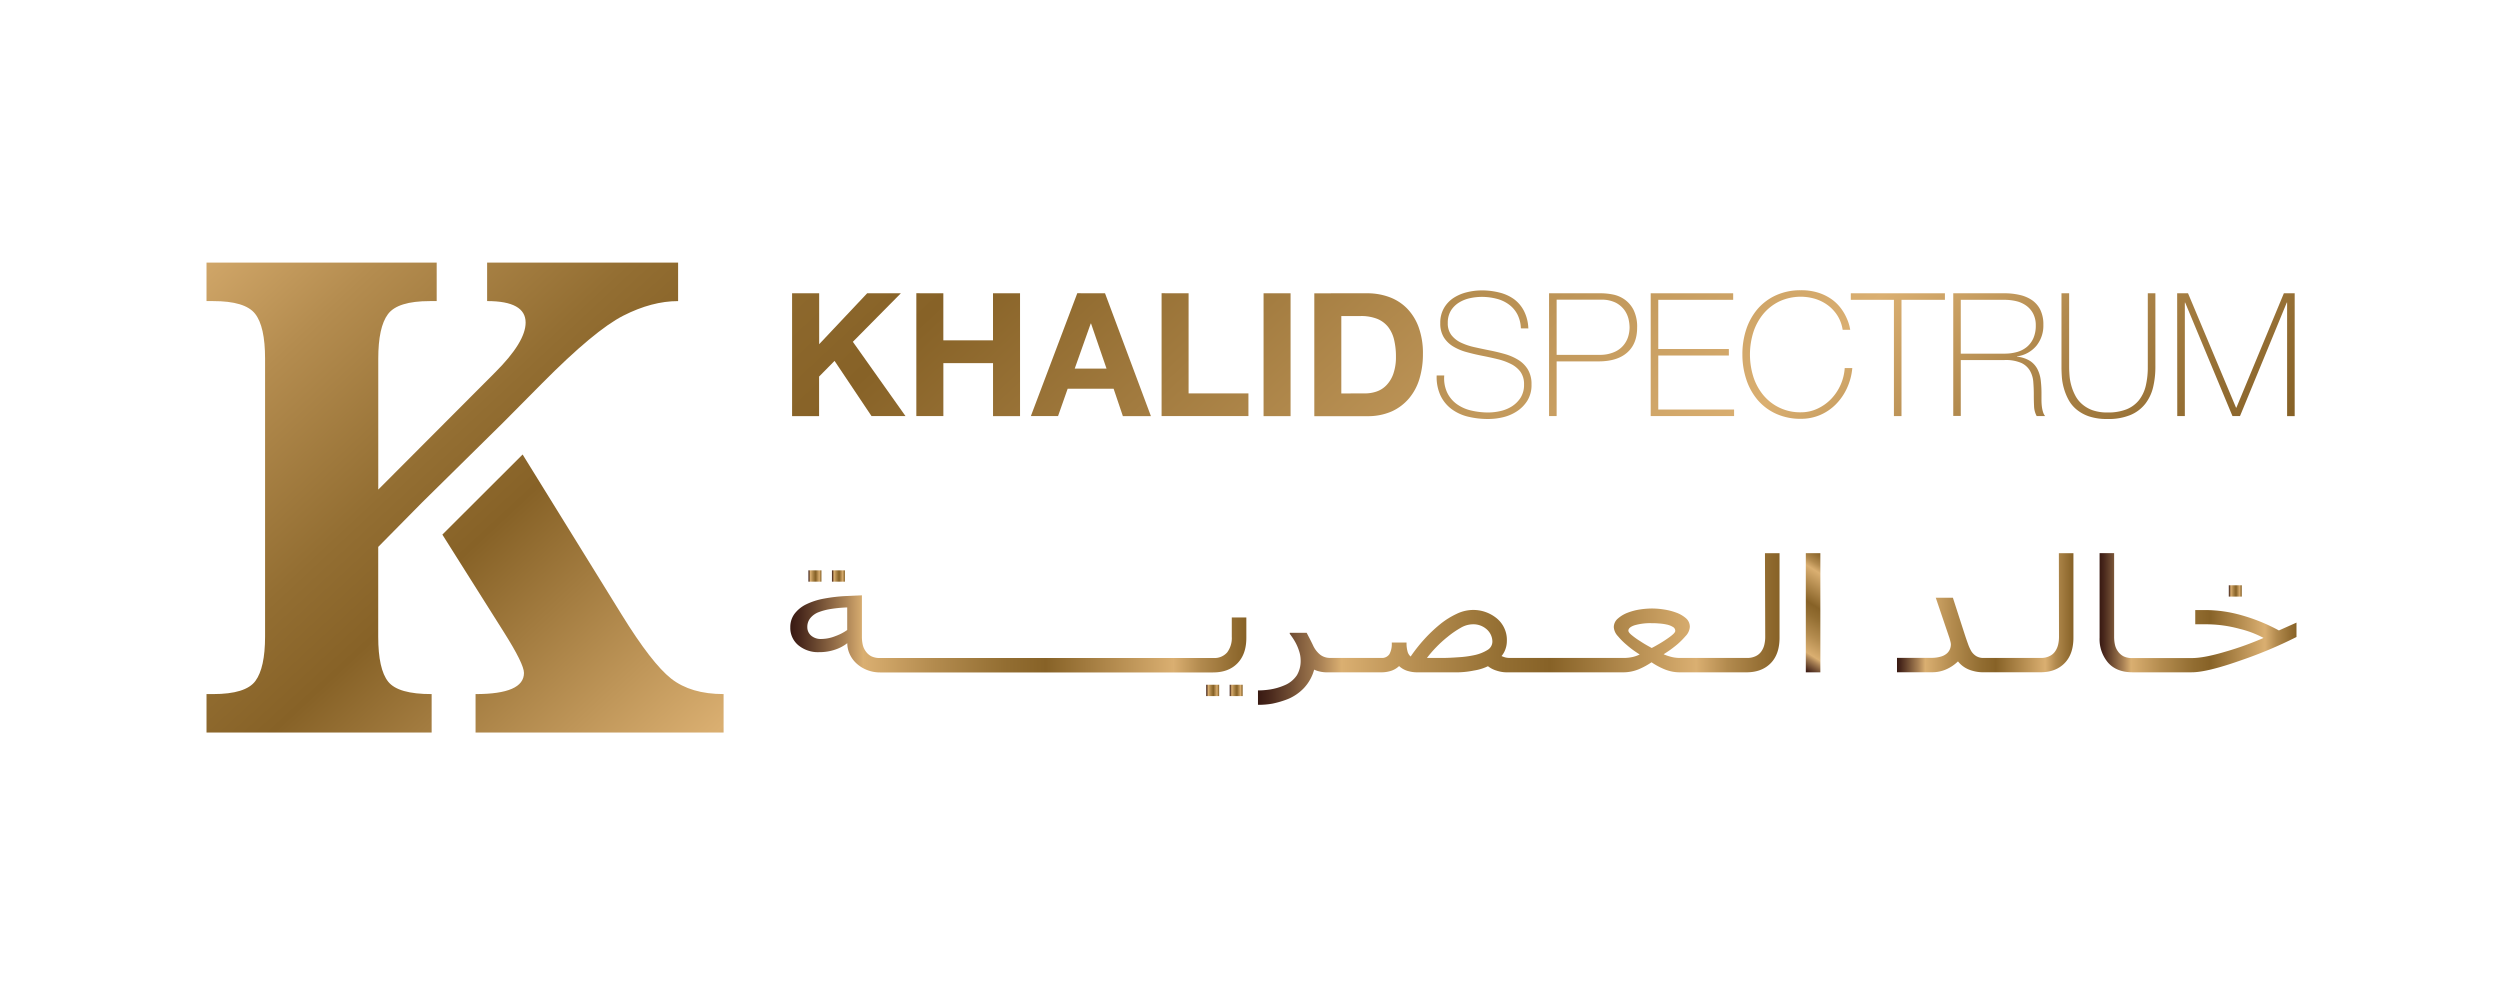 <svg id="Layer_1" data-name="Layer 1" xmlns="http://www.w3.org/2000/svg" xmlns:xlink="http://www.w3.org/1999/xlink" viewBox="0 0 956.34 377.93"><defs><style>.cls-1{fill:url(#linear-gradient);}.cls-2{fill:url(#linear-gradient-2);}.cls-3{fill:url(#linear-gradient-3);}.cls-4{fill:url(#linear-gradient-4);}.cls-5{fill:url(#linear-gradient-5);}.cls-6{fill:url(#linear-gradient-6);}.cls-7{fill:url(#linear-gradient-7);}.cls-8{fill:url(#linear-gradient-8);}.cls-9{fill:url(#linear-gradient-9);}.cls-10{fill:url(#linear-gradient-10);}.cls-11{fill:url(#linear-gradient-11);}.cls-12{fill:url(#linear-gradient-12);}.cls-13{fill:url(#linear-gradient-13);}.cls-14{fill:url(#linear-gradient-14);}.cls-15{fill:url(#linear-gradient-15);}.cls-16{fill:url(#linear-gradient-16);}.cls-17{fill:url(#linear-gradient-17);}.cls-18{fill:url(#linear-gradient-18);}.cls-19{fill:url(#linear-gradient-19);}.cls-20{fill:url(#linear-gradient-20);}.cls-21{fill:url(#linear-gradient-21);}.cls-22{fill:url(#linear-gradient-22);}.cls-23{fill:url(#linear-gradient-23);}.cls-24{fill:url(#linear-gradient-24);}.cls-25{fill:url(#linear-gradient-25);}</style><linearGradient id="linear-gradient" x1="26.54" y1="36.89" x2="307.57" y2="339.17" gradientUnits="userSpaceOnUse"><stop offset="0" stop-color="#381912"/><stop offset="0.02" stop-color="#47261b"/><stop offset="0.06" stop-color="#6d4a31"/><stop offset="0.12" stop-color="#aa8255"/><stop offset="0.16" stop-color="#daaf71"/><stop offset="0.31" stop-color="#b48c4f"/><stop offset="0.47" stop-color="#936e32"/><stop offset="0.56" stop-color="#876227"/><stop offset="0.84" stop-color="#daaf71"/><stop offset="0.9" stop-color="#b28a4e"/><stop offset="0.97" stop-color="#936d32"/><stop offset="1" stop-color="#876227"/></linearGradient><linearGradient id="linear-gradient-2" x1="-0.37" y1="-213.03" x2="590.94" y2="423" xlink:href="#linear-gradient"/><linearGradient id="linear-gradient-3" x1="24.6" y1="-236.24" x2="615.9" y2="399.79" xlink:href="#linear-gradient"/><linearGradient id="linear-gradient-4" x1="45.07" y1="-255.27" x2="636.37" y2="380.76" xlink:href="#linear-gradient"/><linearGradient id="linear-gradient-5" x1="67.05" y1="-275.71" x2="658.36" y2="360.32" xlink:href="#linear-gradient"/><linearGradient id="linear-gradient-6" x1="87.97" y1="-295.16" x2="679.28" y2="340.86" xlink:href="#linear-gradient"/><linearGradient id="linear-gradient-7" x1="103.7" y1="-309.78" x2="694.98" y2="326.22" xlink:href="#linear-gradient"/><linearGradient id="linear-gradient-8" x1="130.29" y1="-334.5" x2="721.6" y2="301.52" xlink:href="#linear-gradient"/><linearGradient id="linear-gradient-9" x1="151.03" y1="-353.78" x2="742.33" y2="282.25" xlink:href="#linear-gradient"/><linearGradient id="linear-gradient-10" x1="173.11" y1="-374.31" x2="764.42" y2="261.71" xlink:href="#linear-gradient"/><linearGradient id="linear-gradient-11" x1="195.24" y1="-394.88" x2="786.54" y2="241.14" xlink:href="#linear-gradient"/><linearGradient id="linear-gradient-12" x1="219.77" y1="-417.69" x2="811.07" y2="218.34" xlink:href="#linear-gradient"/><linearGradient id="linear-gradient-13" x1="234.22" y1="-431.12" x2="825.52" y2="204.9" xlink:href="#linear-gradient"/><linearGradient id="linear-gradient-14" x1="260.73" y1="-455.77" x2="852.03" y2="180.26" xlink:href="#linear-gradient"/><linearGradient id="linear-gradient-15" x1="284.72" y1="-478.07" x2="876.02" y2="157.96" xlink:href="#linear-gradient"/><linearGradient id="linear-gradient-16" x1="318.25" y1="220.35" x2="323.22" y2="220.35" xlink:href="#linear-gradient"/><linearGradient id="linear-gradient-17" x1="309.26" y1="220.35" x2="314.23" y2="220.35" xlink:href="#linear-gradient"/><linearGradient id="linear-gradient-18" x1="461.42" y1="264.11" x2="466.37" y2="264.11" xlink:href="#linear-gradient"/><linearGradient id="linear-gradient-19" x1="470.4" y1="264.11" x2="475.37" y2="264.11" xlink:href="#linear-gradient"/><linearGradient id="linear-gradient-20" x1="302.32" y1="242.46" x2="476.77" y2="242.46" xlink:href="#linear-gradient"/><linearGradient id="linear-gradient-21" x1="481.23" y1="240.62" x2="680.84" y2="240.62" xlink:href="#linear-gradient"/><linearGradient id="linear-gradient-22" x1="682.55" y1="252.05" x2="704.6" y2="216.76" xlink:href="#linear-gradient"/><linearGradient id="linear-gradient-23" x1="725.67" y1="234.41" x2="793.21" y2="234.41" xlink:href="#linear-gradient"/><linearGradient id="linear-gradient-24" x1="852.6" y1="226.06" x2="857.57" y2="226.06" xlink:href="#linear-gradient"/><linearGradient id="linear-gradient-25" x1="803.17" y1="234.41" x2="878.49" y2="234.41" xlink:href="#linear-gradient"/></defs><path class="cls-1" d="M165.12,265.51v14.72H79V265.51h2.55q12.44,0,16.14-5t3.71-17V137.19q0-12.34-3.83-17.18t-16-4.83H79V100.46h88.05v14.72H164.4q-12.28,0-16,5c-2.48,3.32-3.7,9-3.7,17v50.1l44.68-44.8q11.7-11.67,11.69-19.09,0-8.22-14.73-8.22V100.46h73.06v14.72q-10,0-20.94,5.56t-31.05,25.85l-15,15.12h0l-30.95,30.5h0l-16.78,17v34.34q0,12.45,3.82,17.22T165.12,265.51Zm91.64-5.9q-7.47-5.9-18.93-24.46l-37.91-61.29-30.7,30.64h0l23.68,37.55c5,7.95,7.54,13.09,7.54,15.37q0,8.1-18.52,8.09v14.72H276.8V265.51C268.43,265.51,261.77,263.53,256.76,259.61Z"/><path class="cls-2" d="M313.36,112.19v19.48l18.36-19.48h12.89l-18.36,18.56,20.14,28.42h-13l-14.14-21.12-5.92,6v15.13H303v-47Z"/><path class="cls-3" d="M360.86,112.19v18h19v-18H390.2v47H379.87V138.9h-19v20.27H350.53v-47Z"/><path class="cls-4" d="M422.71,112.19l17.56,47H429.54L426,148.71H408.42l-3.68,10.46h-10.4l17.76-47Zm.58,28.82-5.92-17.24h-.13L411.12,141Z"/><path class="cls-5" d="M454.68,112.19v38.3h22.89v8.68H444.35v-47Z"/><path class="cls-6" d="M493.69,112.19v47H483.36v-47Z"/><path class="cls-7" d="M523,112.19a24.27,24.27,0,0,1,8.45,1.45,18.39,18.39,0,0,1,6.78,4.34,20.05,20.05,0,0,1,4.47,7.24,29.09,29.09,0,0,1,1.62,10.19,32.76,32.76,0,0,1-1.32,9.48,20.92,20.92,0,0,1-4,7.5,18.81,18.81,0,0,1-6.64,5,22.57,22.57,0,0,1-9.37,1.81H502.77v-47Zm-.73,38.3a13.37,13.37,0,0,0,4.35-.73,9.45,9.45,0,0,0,3.74-2.4A12,12,0,0,0,533,143a19.4,19.4,0,0,0,1-6.58,27.36,27.36,0,0,0-.7-6.41,12.78,12.78,0,0,0-2.27-4.91,10.18,10.18,0,0,0-4.18-3.12,16.73,16.73,0,0,0-6.41-1.08H513.1v29.61Z"/><path class="cls-8" d="M581.79,125.61a12.74,12.74,0,0,0-1.29-5.26,10.92,10.92,0,0,0-3.13-3.75,13.28,13.28,0,0,0-4.7-2.27,22.38,22.38,0,0,0-5.95-.76,21.85,21.85,0,0,0-4.24.46,13.35,13.35,0,0,0-4.21,1.62,9.64,9.64,0,0,0-3.2,3.09,8.79,8.79,0,0,0-1.24,4.84,7.3,7.3,0,0,0,1.38,4.6,10.08,10.08,0,0,0,3.62,2.87,23.9,23.9,0,0,0,5.13,1.74c1.93.43,3.88.85,5.85,1.24s4,.87,5.9,1.42a20.35,20.35,0,0,1,5.12,2.24,11.07,11.07,0,0,1,3.65,3.68,10.8,10.8,0,0,1,1.38,5.69,11.32,11.32,0,0,1-1.58,6.19,13.22,13.22,0,0,1-4,4.08A16.54,16.54,0,0,1,575,159.6a24.35,24.35,0,0,1-5.62.68,32.47,32.47,0,0,1-7.76-.88,17.46,17.46,0,0,1-6.32-2.9,14,14,0,0,1-4.24-5.16,16.79,16.79,0,0,1-1.48-7.7h2.9a12.93,12.93,0,0,0,1.12,6.55,11.74,11.74,0,0,0,3.64,4.37,15.28,15.28,0,0,0,5.5,2.47,28.69,28.69,0,0,0,6.64.76,21.23,21.23,0,0,0,4.51-.53,13.77,13.77,0,0,0,4.41-1.78,10.94,10.94,0,0,0,3.35-3.29,9.19,9.19,0,0,0,1.35-5.13,8,8,0,0,0-1.38-4.84,10.22,10.22,0,0,0-3.66-3,23.15,23.15,0,0,0-5.12-1.84c-1.91-.47-3.87-.89-5.89-1.29s-3.93-.85-5.86-1.38a19.87,19.87,0,0,1-5.13-2.14,10.86,10.86,0,0,1-3.62-3.48,10,10,0,0,1-1.38-5.49,11.08,11.08,0,0,1,1.42-5.76,11.53,11.53,0,0,1,3.68-3.89,16.52,16.52,0,0,1,5.1-2.16,23.51,23.51,0,0,1,5.59-.7,27,27,0,0,1,6.87.83,16.25,16.25,0,0,1,5.6,2.56A13.1,13.1,0,0,1,583,119a15.84,15.84,0,0,1,1.64,6.64Z"/><path class="cls-9" d="M592.57,112.19h20a24,24,0,0,1,4.38.46,11.67,11.67,0,0,1,4.47,1.88,11,11,0,0,1,3.46,4,14.5,14.5,0,0,1,1.38,6.81c0,4.13-1.27,7.3-3.82,9.54s-6.18,3.36-10.91,3.36H595.47v20.92h-2.9Zm2.9,23.55H612a13.42,13.42,0,0,0,5.36-1,9.44,9.44,0,0,0,3.51-2.46,9.59,9.59,0,0,0,1.92-3.36,12.46,12.46,0,0,0,.58-3.69,15.1,15.1,0,0,0-.38-3.12,10,10,0,0,0-1.58-3.49,9.64,9.64,0,0,0-3.33-2.83,12.11,12.11,0,0,0-5.68-1.15H595.47Z"/><path class="cls-10" d="M631.45,112.19H663v2.5H634.35v18.82h27V136h-27v20.66h29v2.5H631.45Z"/><path class="cls-11" d="M666.53,135.68A30,30,0,0,1,668,126a23.37,23.37,0,0,1,4.37-7.83,20.44,20.44,0,0,1,7.05-5.23,22.44,22.44,0,0,1,9.43-1.91,21.22,21.22,0,0,1,7.18,1.09,18.49,18.49,0,0,1,5.09,2.69,16.28,16.28,0,0,1,3.39,3.53,18.86,18.86,0,0,1,2,3.58,16.93,16.93,0,0,1,1,2.9c.17.81.26,1.26.26,1.34h-2.89a14.17,14.17,0,0,0-1.9-5.29,14.8,14.8,0,0,0-3.62-4,16.24,16.24,0,0,0-4.84-2.5,19.42,19.42,0,0,0-13.84.92,18.49,18.49,0,0,0-6.13,4.77,21.26,21.26,0,0,0-3.82,7,28.59,28.59,0,0,0,0,17.11,21.21,21.21,0,0,0,3.82,7,18.21,18.21,0,0,0,14.34,6.55,14.74,14.74,0,0,0,6.42-1.42,17.51,17.51,0,0,0,5.23-3.75,18.91,18.91,0,0,0,5.13-11.74h2.9a23,23,0,0,1-2.08,7.76,21.53,21.53,0,0,1-4.27,6.15,19,19,0,0,1-6,4.05,18.65,18.65,0,0,1-7.31,1.44,22.44,22.44,0,0,1-9.43-1.9,20.19,20.19,0,0,1-7.05-5.23,23.37,23.37,0,0,1-4.37-7.83A30,30,0,0,1,666.53,135.68Z"/><path class="cls-12" d="M708,114.69v-2.5h36v2.5H727.39v44.48h-2.9V114.69Z"/><path class="cls-13" d="M747.19,112.19h19.6a25.37,25.37,0,0,1,5.79.63,13.72,13.72,0,0,1,4.74,2,9.77,9.77,0,0,1,3.19,3.72,12.74,12.74,0,0,1,1.15,5.73,12.25,12.25,0,0,1-2.66,8,11.69,11.69,0,0,1-7.41,4.05v.13a11.27,11.27,0,0,1,5.11,1.71,8.38,8.38,0,0,1,2.78,3.22,12.82,12.82,0,0,1,1.19,4.21,41.92,41.92,0,0,1,.27,4.61v2.69a21.07,21.07,0,0,0,.13,2.47,11.42,11.42,0,0,0,.43,2.14,4.56,4.56,0,0,0,.82,1.65H779.1a8.45,8.45,0,0,1-1-3.85c-.08-1.47-.1-3-.1-4.57s-.08-3.15-.2-4.71a10.07,10.07,0,0,0-1.26-4.18,7.45,7.45,0,0,0-3.32-3,14.91,14.91,0,0,0-6.41-1.11H750.07v21.38h-2.88Zm19.6,23.09a17.26,17.26,0,0,0,4.77-.62,10.12,10.12,0,0,0,3.78-1.94,9.19,9.19,0,0,0,2.5-3.35,11.85,11.85,0,0,0,.92-4.87,9.54,9.54,0,0,0-1-4.51,8.71,8.71,0,0,0-2.64-3.06,10.88,10.88,0,0,0-3.81-1.72,19.74,19.74,0,0,0-4.54-.52H750.07v20.59Z"/><path class="cls-14" d="M791.52,112.19v28.16c0,.93.05,2,.14,3.23a19.37,19.37,0,0,0,.66,3.78,18.76,18.76,0,0,0,1.48,3.81,11.14,11.14,0,0,0,2.6,3.36,12.57,12.57,0,0,0,4,2.37,16.88,16.88,0,0,0,5.82.89,19.09,19.09,0,0,0,7.28-1.22,11.74,11.74,0,0,0,4.73-3.49,14.13,14.13,0,0,0,2.6-5.49,30.84,30.84,0,0,0,.78-7.24V112.19h2.9v28.16a33.41,33.41,0,0,1-.88,7.83,16.63,16.63,0,0,1-3,6.31,14.16,14.16,0,0,1-5.63,4.25,21.86,21.86,0,0,1-8.78,1.54,21.53,21.53,0,0,1-7.1-1,15.21,15.21,0,0,1-4.9-2.74,12.64,12.64,0,0,1-3.06-3.85,21.26,21.26,0,0,1-1.71-4.37,21,21,0,0,1-.73-4.28c-.09-1.38-.13-2.6-.13-3.65V112.19Z"/><path class="cls-15" d="M832.84,112.19H837l18.36,43.75h.14l18.16-43.75h4.14v47h-2.9V115.74h-.12l-17.9,43.43H854l-18.1-43.43h-.12v43.43h-2.9Z"/><rect class="cls-16" x="318.25" y="218.18" width="4.97" height="4.33"/><rect class="cls-17" x="309.26" y="218.18" width="4.97" height="4.33"/><rect class="cls-18" x="461.42" y="261.94" width="4.95" height="4.34"/><rect class="cls-19" x="470.4" y="261.94" width="4.97" height="4.34"/><path class="cls-20" d="M471.2,243.58a9.17,9.17,0,0,1-1.77,6,6.43,6.43,0,0,1-5.2,2.13H336.73a7.23,7.23,0,0,1-3.47-.69,5.94,5.94,0,0,1-2.1-1.89,6.74,6.74,0,0,1-1.14-2.55,13.91,13.91,0,0,1-.31-3V227.73l-5.62.26a61.35,61.35,0,0,0-8.86,1,26.22,26.22,0,0,0-6.91,2.23,12.41,12.41,0,0,0-4.42,3.63,8.45,8.45,0,0,0-1.58,5.13,8.59,8.59,0,0,0,3.09,6.86,11.8,11.8,0,0,0,8,2.63,18.34,18.34,0,0,0,6.16-1,15.19,15.19,0,0,0,4.55-2.44,10.15,10.15,0,0,0,.84,4,11.06,11.06,0,0,0,2.54,3.63,13,13,0,0,0,4,2.57,13.7,13.7,0,0,0,5.18,1H464.05q5.94,0,9.34-3.52t3.38-9.75V236.2H471.2ZM324.09,241a18.7,18.7,0,0,1-4.45,2.31,14.92,14.92,0,0,1-5.45,1.12,5.59,5.59,0,0,1-3.94-1.32,4.19,4.19,0,0,1-1.42-3.2,5.32,5.32,0,0,1,1.16-3.48,7.65,7.65,0,0,1,3.19-2.26,23.69,23.69,0,0,1,4.73-1.23,52.32,52.32,0,0,1,6.18-.58Z"/><path class="cls-21" d="M675.26,243.58a12.52,12.52,0,0,1-.35,3.08,7.28,7.28,0,0,1-1.08,2.45,5.4,5.4,0,0,1-2.15,1.86,7.38,7.38,0,0,1-3.39.72H642.74a13.58,13.58,0,0,1-4-.57,17,17,0,0,1-2.34-.84l1.69-1.11c.86-.57,2-1.41,3.34-2.51a29.7,29.7,0,0,0,3.34-3.31,5.6,5.6,0,0,0,1.65-3.5,4.3,4.3,0,0,0-1.47-3.34,11.84,11.84,0,0,0-3.72-2.16,23.48,23.48,0,0,0-4.72-1.2,30.15,30.15,0,0,0-4.64-.38,32.34,32.34,0,0,0-4.45.36,22.51,22.51,0,0,0-4.91,1.3,12.17,12.17,0,0,0-3.67,2.24,4.3,4.3,0,0,0-1.5,3.3,5.59,5.59,0,0,0,1.55,3.36,26.24,26.24,0,0,0,3.42,3.41,34.86,34.86,0,0,0,3.14,2.44c.9.62,1.5,1,1.79,1.19a12.75,12.75,0,0,1-2.63.94,15.62,15.62,0,0,1-3.67.38h-43.2a8.27,8.27,0,0,1-1.78-.17,9.68,9.68,0,0,1-1.57-.56,8.19,8.19,0,0,0,1.52-2.71,9.29,9.29,0,0,0,.52-3,10.71,10.71,0,0,0-3.88-8.72,14.16,14.16,0,0,0-9.3-3.2,14.62,14.62,0,0,0-6.07,1.51,30.74,30.74,0,0,0-6.26,3.93,55.89,55.89,0,0,0-6,5.68,60.71,60.71,0,0,0-5.29,6.69,3.64,3.64,0,0,1-1.21-2,11.48,11.48,0,0,1-.37-3.05v-.3h-5.64v.3a8.18,8.18,0,0,1-.88,4.1,3.38,3.38,0,0,1-3.14,1.49H508.83a6.23,6.23,0,0,1-3.69-1.14,9.74,9.74,0,0,1-2.88-3.72c-.41-.85-.87-1.79-1.42-2.84s-.87-1.69-1-1.91h-6.47v.36c.28.36.64.88,1.09,1.53a22.93,22.93,0,0,1,1.35,2.28,19,19,0,0,1,1.2,3,11.44,11.44,0,0,1,.54,3.45,10.72,10.72,0,0,1-1.42,5.58,10.47,10.47,0,0,1-4.92,3.94,22.73,22.73,0,0,1-5.32,1.53,31.34,31.34,0,0,1-4.67.37v5.51a30,30,0,0,0,5.56-.46,35.13,35.13,0,0,0,5.94-1.77,18,18,0,0,0,6.12-4.23,16.69,16.69,0,0,0,3.87-7,10.43,10.43,0,0,0,2.29.75,11.31,11.31,0,0,0,2.31.28h20.89a12.4,12.4,0,0,0,4-.59,8,8,0,0,0,3-1.81,8.28,8.28,0,0,0,3.14,1.83,12.8,12.8,0,0,0,3.92.57H557.8a33.72,33.72,0,0,0,6.05-.69,18.77,18.77,0,0,0,5.35-1.65,10,10,0,0,0,3.35,1.71,12.33,12.33,0,0,0,3.65.63h44.57a15.66,15.66,0,0,0,6-1.13,27.87,27.87,0,0,0,5-2.71,27.42,27.42,0,0,0,5,2.69,15.41,15.41,0,0,0,6,1.15h25.26q5.89,0,9.3-3.46c2.28-2.3,3.41-5.58,3.41-9.81V211.61h-5.58ZM569,248.65a15.64,15.64,0,0,1-4.73,1.9,38.62,38.62,0,0,1-6.21.86q-3.85.28-6.37.28h-5.84a44.92,44.92,0,0,1,3.5-4.06,45.77,45.77,0,0,1,4.39-4,35.45,35.45,0,0,1,5-3.45,9.32,9.32,0,0,1,4.47-1.36,7.67,7.67,0,0,1,5.6,2,6.32,6.32,0,0,1,2.08,4.57A3.74,3.74,0,0,1,569,248.65ZM633.48,247c-.81.46-1.36.74-1.64.88l-1.55-.86c-.75-.42-1.73-1-2.91-1.78a27.53,27.53,0,0,1-3-2.13c-1-.78-1.46-1.4-1.46-1.85,0-.86.8-1.55,2.39-2.08a21.91,21.91,0,0,1,6.56-.79c.7,0,1.59,0,2.7.11a18.38,18.38,0,0,1,3.06.42,7.27,7.27,0,0,1,2.3.9,1.71,1.71,0,0,1,.92,1.5c0,.45-.44,1-1.34,1.73s-1.94,1.45-3.15,2.23S634.29,246.53,633.48,247Z"/><rect class="cls-22" x="690.79" y="211.61" width="5.56" height="45.58"/><path class="cls-23" d="M787.64,243.58a13,13,0,0,1-.35,3.08,7.7,7.7,0,0,1-1.08,2.45,5.36,5.36,0,0,1-2.16,1.86,7.31,7.31,0,0,1-3.38.72H758.84A5.3,5.3,0,0,1,756,251a6,6,0,0,1-1.88-1.84,16.59,16.59,0,0,1-1.31-2.9c-.47-1.29-.88-2.49-1.24-3.6l-4.52-14h-6.55l5.24,15.43c.15.53.29,1,.39,1.44a4.67,4.67,0,0,1,.15.94,5.06,5.06,0,0,1-.33,1.78,4.42,4.42,0,0,1-1.12,1.64,5.92,5.92,0,0,1-2.41,1.29,12.38,12.38,0,0,1-3.56.47H725.67v5.51h13.45a13.24,13.24,0,0,0,5.25-1.06A15.07,15.07,0,0,0,749,253a10,10,0,0,0,4.07,3.09,14.69,14.69,0,0,0,5.39,1.08v0h22q5.9,0,9.29-3.46c2.28-2.3,3.41-5.58,3.41-9.81V211.61h-5.57Z"/><rect class="cls-24" x="852.6" y="223.89" width="4.97" height="4.33"/><path class="cls-25" d="M871.76,241.17a68.19,68.19,0,0,0-14.23-5.8,50.69,50.69,0,0,0-13.51-2h-4.26v5.44h3.92a49.14,49.14,0,0,1,13,1.73,38.63,38.63,0,0,1,9.22,3.49,117,117,0,0,1-14.35,5.19c-5.6,1.68-9.94,2.51-13.05,2.51H815.75a7.23,7.23,0,0,1-3.47-.69,5.94,5.94,0,0,1-2.1-1.89,6.74,6.74,0,0,1-1.14-2.55,13.91,13.91,0,0,1-.31-3v-32h-5.56v32.32a13.87,13.87,0,0,0,3.26,9.59c2.13,2.41,5.2,3.62,9.22,3.67h22.74q5.9,0,18.86-4.58a167.42,167.42,0,0,0,21.24-8.93v-5.5Z"/></svg>